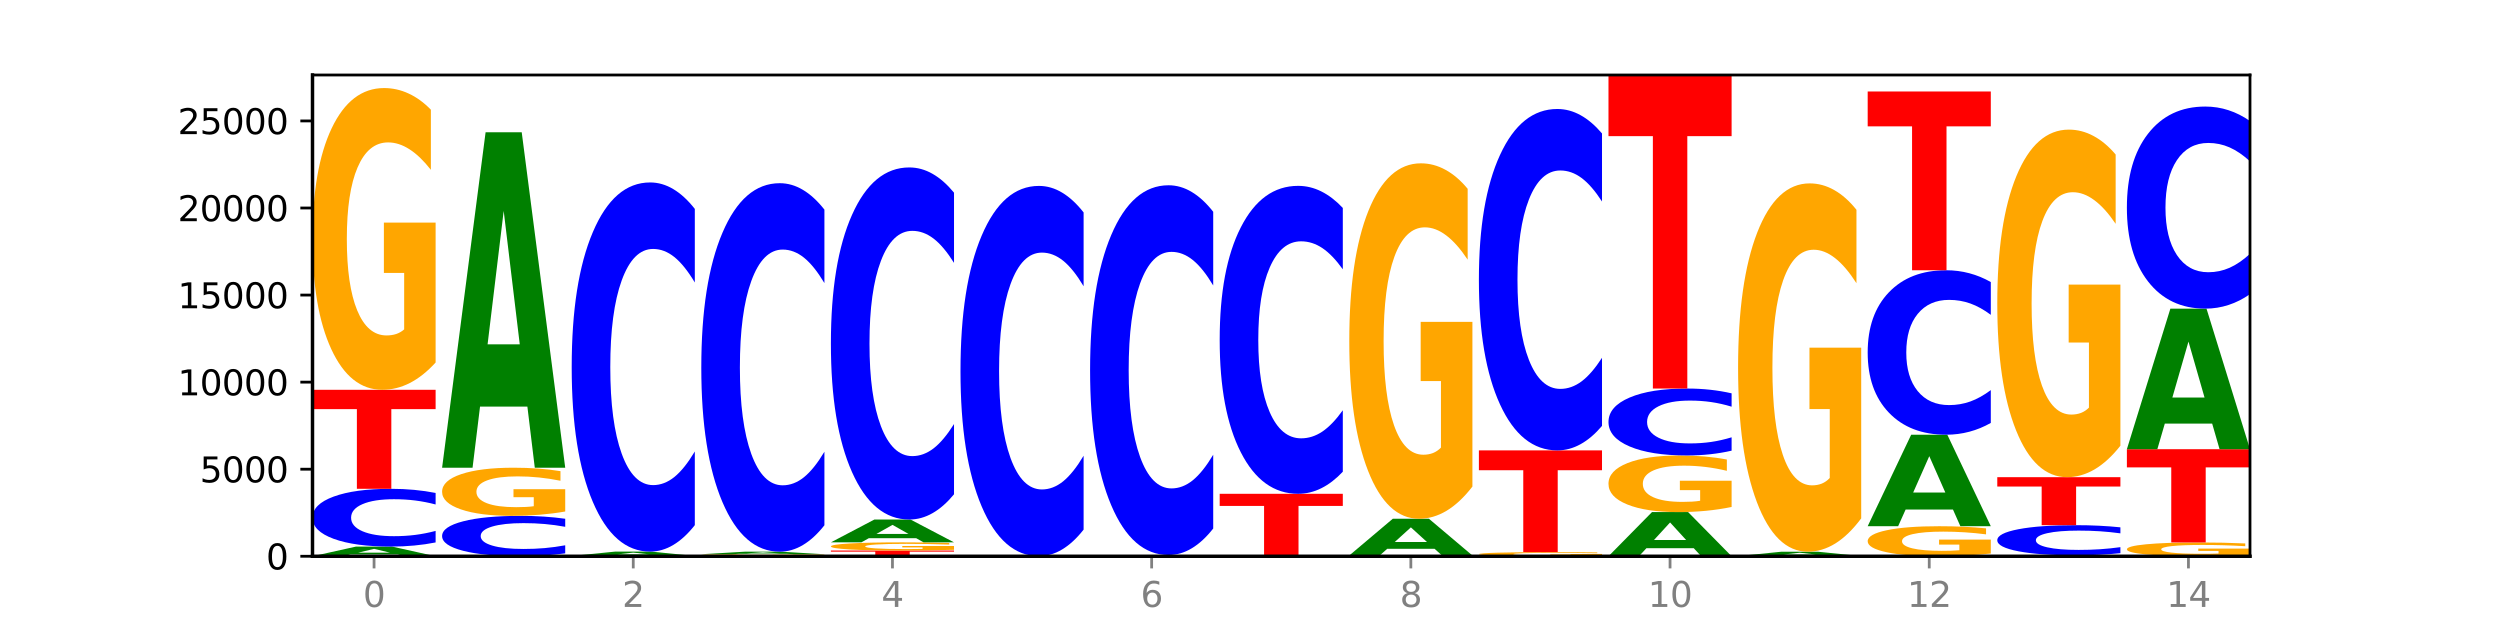 <?xml version="1.0" encoding="utf-8" standalone="no"?>
<!DOCTYPE svg PUBLIC "-//W3C//DTD SVG 1.1//EN"
  "http://www.w3.org/Graphics/SVG/1.1/DTD/svg11.dtd">
<svg xmlns:xlink="http://www.w3.org/1999/xlink" width="720pt" height="180pt" viewBox="0 0 720 180" xmlns="http://www.w3.org/2000/svg" version="1.1">
 <defs>
  <style type="text/css">*{stroke-linejoin: round; stroke-linecap: butt}</style>
 </defs>
 <g id="figure_1">
  <g id="patch_1">
   <path d="M 0 180 
L 720 180 
L 720 0 
L 0 0 
z
" style="fill: #ffffff"/>
  </g>
  <g id="axes_1">
   <g id="patch_2">
    <path d="M 90 160.2 
L 648 160.2 
L 648 21.6 
L 90 21.6 
z
" style="fill: #ffffff"/>
   </g>
   <g id="line2d_1">
    <path d="M 90 160.2 
L 648 160.2 
" clip-path="url(#p0aa02a330a)" style="fill: none; stroke: #000000; stroke-width: 0.5; stroke-linecap: square"/>
   </g>
   <g id="patch_3">
    <path d="M 114.562 159.693 
L 100.925 159.693 
L 98.772 160.2 
L 90 160.2 
L 102.527 157.417 
L 112.931 157.417 
L 125.458 160.2 
L 116.693 160.2 
L 114.562 159.693 
z
M 103.1 159.176 
L 112.365 159.176 
L 107.74 158.069 
L 103.1 159.176 
z
" clip-path="url(#p0aa02a330a)" style="fill: #008000"/>
   </g>
   <g id="patch_4">
    <path d="M 125.458 156.224 
Q 122.492 156.815 119.285 157.114 
Q 116.078 157.417 112.585 157.417 
Q 102.168 157.417 96.084 155.176 
Q 90 152.935 90 149.103 
Q 90 145.257 96.084 143.019 
Q 102.168 140.778 112.585 140.778 
Q 116.078 140.778 119.285 141.081 
Q 122.492 141.38 125.458 141.971 
L 125.458 145.288 
Q 122.465 144.504 119.562 144.14 
Q 116.658 143.775 113.451 143.775 
Q 107.698 143.775 104.401 145.195 
Q 101.114 146.611 101.114 149.103 
Q 101.114 151.584 104.401 153.004 
Q 107.698 154.42 113.451 154.42 
Q 116.658 154.42 119.562 154.055 
Q 122.465 153.688 125.458 152.904 
L 125.458 156.224 
z
" clip-path="url(#p0aa02a330a)" style="fill: #0000ff"/>
   </g>
   <g id="patch_5">
    <path d="M 90 112.26 
L 125.458 112.26 
L 125.458 117.822 
L 112.701 117.822 
L 112.701 140.778 
L 102.781 140.778 
L 102.781 117.822 
L 90 117.822 
L 90 112.26 
z
" clip-path="url(#p0aa02a330a)" style="fill: #ff0000"/>
   </g>
   <g id="patch_6">
    <path d="M 125.458 104.398 
Q 121.882 108.329 118.036 110.303 
Q 114.19 112.26 110.089 112.26 
Q 100.823 112.26 95.412 100.556 
Q 90 88.852 90 68.837 
Q 90 48.589 95.507 36.975 
Q 101.022 25.361 110.614 25.361 
Q 114.309 25.361 117.694 26.941 
Q 121.088 28.502 124.091 31.59 
L 124.091 48.912 
Q 120.992 44.945 117.925 42.988 
Q 114.857 41.014 111.774 41.014 
Q 106.068 41.014 102.977 48.23 
Q 99.886 55.428 99.886 68.837 
Q 99.886 82.121 102.866 89.373 
Q 105.846 96.607 111.329 96.607 
Q 112.823 96.607 114.102 96.194 
Q 115.382 95.763 116.399 94.866 
L 116.399 78.603 
L 110.558 78.603 
L 110.558 64.116 
L 125.458 64.116 
L 125.458 104.398 
z
" clip-path="url(#p0aa02a330a)" style="fill: #ffa600"/>
   </g>
   <g id="patch_7">
    <path d="M 162.783 159.366 
Q 159.817 159.779 156.609 159.989 
Q 153.402 160.2 149.909 160.2 
Q 139.492 160.2 133.408 158.633 
Q 127.324 157.066 127.324 154.387 
Q 127.324 151.697 133.408 150.133 
Q 139.492 148.566 149.909 148.566 
Q 153.402 148.566 156.609 148.777 
Q 159.817 148.987 162.783 149.4 
L 162.783 151.719 
Q 159.79 151.171 156.886 150.916 
Q 153.983 150.662 150.776 150.662 
Q 145.022 150.662 141.726 151.654 
Q 138.438 152.644 138.438 154.387 
Q 138.438 156.122 141.726 157.114 
Q 145.022 158.104 150.776 158.104 
Q 153.983 158.104 156.886 157.85 
Q 159.79 157.593 162.783 157.045 
L 162.783 159.366 
z
" clip-path="url(#p0aa02a330a)" style="fill: #0000ff"/>
   </g>
   <g id="patch_8">
    <path d="M 162.783 147.311 
Q 159.207 147.939 155.36 148.254 
Q 151.514 148.566 147.414 148.566 
Q 138.148 148.566 132.736 146.699 
Q 127.324 144.831 127.324 141.638 
Q 127.324 138.407 132.831 136.554 
Q 138.346 134.7 147.938 134.7 
Q 151.633 134.7 155.019 134.953 
Q 158.412 135.202 161.416 135.694 
L 161.416 138.458 
Q 158.317 137.825 155.249 137.513 
Q 152.182 137.198 149.098 137.198 
Q 143.393 137.198 140.301 138.349 
Q 137.21 139.498 137.21 141.638 
Q 137.21 143.757 140.19 144.914 
Q 143.17 146.068 148.653 146.068 
Q 150.147 146.068 151.427 146.003 
Q 152.706 145.934 153.723 145.791 
L 153.723 143.196 
L 147.883 143.196 
L 147.883 140.884 
L 162.783 140.884 
L 162.783 147.311 
z
" clip-path="url(#p0aa02a330a)" style="fill: #ffa600"/>
   </g>
   <g id="patch_9">
    <path d="M 151.886 117.101 
L 138.25 117.101 
L 136.097 134.7 
L 127.324 134.7 
L 139.852 38.088 
L 150.255 38.088 
L 162.783 134.7 
L 154.018 134.7 
L 151.886 117.101 
z
M 140.425 99.17 
L 149.69 99.17 
L 145.064 60.74 
L 140.425 99.17 
z
" clip-path="url(#p0aa02a330a)" style="fill: #008000"/>
   </g>
   <g id="patch_10">
    <path d="M 164.649 160.115 
L 200.107 160.115 
L 200.107 160.131 
L 187.35 160.131 
L 187.35 160.2 
L 177.43 160.2 
L 177.43 160.131 
L 164.649 160.131 
L 164.649 160.115 
z
" clip-path="url(#p0aa02a330a)" style="fill: #ff0000"/>
   </g>
   <g id="patch_11">
    <path d="M 189.211 159.886 
L 175.574 159.886 
L 173.421 160.115 
L 164.649 160.115 
L 177.176 158.861 
L 187.58 158.861 
L 200.107 160.115 
L 191.342 160.115 
L 189.211 159.886 
z
M 177.749 159.654 
L 187.014 159.654 
L 182.389 159.155 
L 177.749 159.654 
z
" clip-path="url(#p0aa02a330a)" style="fill: #008000"/>
   </g>
   <g id="patch_12">
    <path d="M 200.107 151.24 
Q 197.141 155.018 193.934 156.928 
Q 190.727 158.861 187.233 158.861 
Q 176.817 158.861 170.733 144.542 
Q 164.649 130.223 164.649 105.736 
Q 164.649 81.161 170.733 66.864 
Q 176.817 52.545 187.233 52.545 
Q 190.727 52.545 193.934 54.478 
Q 197.141 56.389 200.107 60.166 
L 200.107 81.359 
Q 197.114 76.352 194.211 74.024 
Q 191.307 71.696 188.1 71.696 
Q 182.347 71.696 179.05 80.766 
Q 175.762 89.814 175.762 105.736 
Q 175.762 121.592 179.05 130.663 
Q 182.347 139.711 188.1 139.711 
Q 191.307 139.711 194.211 137.383 
Q 197.114 135.033 200.107 130.026 
L 200.107 151.24 
z
" clip-path="url(#p0aa02a330a)" style="fill: #0000ff"/>
   </g>
   <g id="patch_13">
    <path d="M 201.973 159.914 
L 237.431 159.914 
L 237.431 159.97 
L 224.675 159.97 
L 224.675 160.2 
L 214.755 160.2 
L 214.755 159.97 
L 201.973 159.97 
L 201.973 159.914 
z
" clip-path="url(#p0aa02a330a)" style="fill: #ff0000"/>
   </g>
   <g id="patch_14">
    <path d="M 237.431 159.888 
Q 233.855 159.901 230.009 159.908 
Q 226.163 159.914 222.063 159.914 
Q 212.797 159.914 207.385 159.875 
Q 201.973 159.836 201.973 159.769 
Q 201.973 159.701 207.48 159.662 
Q 212.995 159.623 222.587 159.623 
Q 226.282 159.623 229.668 159.629 
Q 233.061 159.634 236.065 159.644 
L 236.065 159.702 
Q 232.965 159.689 229.898 159.682 
Q 226.831 159.676 223.747 159.676 
Q 218.041 159.676 214.95 159.7 
Q 211.859 159.724 211.859 159.769 
Q 211.859 159.813 214.839 159.838 
Q 217.819 159.862 223.302 159.862 
Q 224.796 159.862 226.076 159.86 
Q 227.355 159.859 228.372 159.856 
L 228.372 159.802 
L 222.531 159.802 
L 222.531 159.753 
L 237.431 159.753 
L 237.431 159.888 
z
" clip-path="url(#p0aa02a330a)" style="fill: #ffa600"/>
   </g>
   <g id="patch_15">
    <path d="M 226.535 159.489 
L 212.899 159.489 
L 210.745 159.623 
L 201.973 159.623 
L 214.501 158.886 
L 224.904 158.886 
L 237.431 159.623 
L 228.667 159.623 
L 226.535 159.489 
z
M 215.073 159.352 
L 224.339 159.352 
L 219.713 159.059 
L 215.073 159.352 
z
" clip-path="url(#p0aa02a330a)" style="fill: #008000"/>
   </g>
   <g id="patch_16">
    <path d="M 237.431 151.279 
Q 234.465 155.05 231.258 156.957 
Q 228.051 158.886 224.558 158.886 
Q 214.141 158.886 208.057 144.593 
Q 201.973 130.3 201.973 105.856 
Q 201.973 81.326 208.057 67.054 
Q 214.141 52.761 224.558 52.761 
Q 228.051 52.761 231.258 54.69 
Q 234.465 56.597 237.431 60.368 
L 237.431 81.523 
Q 234.439 76.525 231.535 74.201 
Q 228.632 71.877 225.424 71.877 
Q 219.671 71.877 216.375 80.931 
Q 213.087 89.963 213.087 105.856 
Q 213.087 121.684 216.375 130.738 
Q 219.671 139.77 225.424 139.77 
Q 228.632 139.77 231.535 137.446 
Q 234.439 135.101 237.431 130.102 
L 237.431 151.279 
z
" clip-path="url(#p0aa02a330a)" style="fill: #0000ff"/>
   </g>
   <g id="patch_17">
    <path d="M 239.298 158.555 
L 274.756 158.555 
L 274.756 158.876 
L 261.999 158.876 
L 261.999 160.2 
L 252.079 160.2 
L 252.079 158.876 
L 239.298 158.876 
L 239.298 158.555 
z
" clip-path="url(#p0aa02a330a)" style="fill: #ff0000"/>
   </g>
   <g id="patch_18">
    <path d="M 274.756 158.342 
Q 271.18 158.449 267.334 158.502 
Q 263.487 158.555 259.387 158.555 
Q 250.121 158.555 244.709 158.238 
Q 239.298 157.92 239.298 157.377 
Q 239.298 156.828 244.805 156.513 
Q 250.32 156.198 259.911 156.198 
Q 263.607 156.198 266.992 156.241 
Q 270.385 156.284 273.389 156.367 
L 273.389 156.837 
Q 270.29 156.729 267.222 156.676 
Q 264.155 156.623 261.072 156.623 
Q 255.366 156.623 252.275 156.819 
Q 249.183 157.014 249.183 157.377 
Q 249.183 157.738 252.163 157.934 
Q 255.143 158.131 260.627 158.131 
Q 262.121 158.131 263.4 158.119 
Q 264.679 158.108 265.697 158.083 
L 265.697 157.642 
L 259.856 157.642 
L 259.856 157.249 
L 274.756 157.249 
L 274.756 158.342 
z
" clip-path="url(#p0aa02a330a)" style="fill: #ffa600"/>
   </g>
   <g id="patch_19">
    <path d="M 263.86 155.001 
L 250.223 155.001 
L 248.07 156.198 
L 239.298 156.198 
L 251.825 149.624 
L 262.228 149.624 
L 274.756 156.198 
L 265.991 156.198 
L 263.86 155.001 
z
M 252.398 153.781 
L 261.663 153.781 
L 257.038 151.165 
L 252.398 153.781 
z
" clip-path="url(#p0aa02a330a)" style="fill: #008000"/>
   </g>
   <g id="patch_20">
    <path d="M 274.756 142.356 
Q 271.79 145.958 268.583 147.781 
Q 265.375 149.624 261.882 149.624 
Q 251.465 149.624 245.382 135.967 
Q 239.298 122.31 239.298 98.955 
Q 239.298 75.516 245.382 61.88 
Q 251.465 48.223 261.882 48.223 
Q 265.375 48.223 268.583 50.066 
Q 271.79 51.888 274.756 55.491 
L 274.756 75.704 
Q 271.763 70.929 268.86 68.708 
Q 265.956 66.488 262.749 66.488 
Q 256.995 66.488 253.699 75.139 
Q 250.411 83.769 250.411 98.955 
Q 250.411 114.078 253.699 122.729 
Q 256.995 131.359 262.749 131.359 
Q 265.956 131.359 268.86 129.139 
Q 271.763 126.897 274.756 122.122 
L 274.756 142.356 
z
" clip-path="url(#p0aa02a330a)" style="fill: #0000ff"/>
   </g>
   <g id="patch_21">
    <path d="M 276.622 160.195 
L 312.08 160.195 
L 312.08 160.196 
L 299.324 160.196 
L 299.324 160.2 
L 289.404 160.2 
L 289.404 160.196 
L 276.622 160.196 
L 276.622 160.195 
z
" clip-path="url(#p0aa02a330a)" style="fill: #ff0000"/>
   </g>
   <g id="patch_22">
    <path d="M 301.184 160.19 
L 287.547 160.19 
L 285.394 160.195 
L 276.622 160.195 
L 289.15 160.17 
L 299.553 160.17 
L 312.08 160.195 
L 303.315 160.195 
L 301.184 160.19 
z
M 289.722 160.186 
L 298.987 160.186 
L 294.362 160.176 
L 289.722 160.186 
z
" clip-path="url(#p0aa02a330a)" style="fill: #008000"/>
   </g>
   <g id="patch_23">
    <path d="M 312.08 152.527 
Q 309.114 156.315 305.907 158.232 
Q 302.7 160.17 299.207 160.17 
Q 288.79 160.17 282.706 145.809 
Q 276.622 131.448 276.622 106.89 
Q 276.622 82.243 282.706 67.904 
Q 288.79 53.543 299.207 53.543 
Q 302.7 53.543 305.907 55.482 
Q 309.114 57.398 312.08 61.186 
L 312.08 82.441 
Q 309.087 77.419 306.184 75.085 
Q 303.28 72.75 300.073 72.75 
Q 294.32 72.75 291.023 81.846 
Q 287.736 90.921 287.736 106.89 
Q 287.736 122.792 291.023 131.889 
Q 294.32 140.963 300.073 140.963 
Q 303.28 140.963 306.184 138.629 
Q 309.087 136.272 312.08 131.25 
L 312.08 152.527 
z
" clip-path="url(#p0aa02a330a)" style="fill: #0000ff"/>
   </g>
   <g id="patch_24">
    <path d="M 349.405 160.199 
Q 345.829 160.2 341.982 160.2 
Q 338.136 160.2 334.036 160.2 
Q 324.77 160.2 319.358 160.199 
Q 313.946 160.197 313.946 160.195 
Q 313.946 160.193 319.454 160.191 
Q 324.969 160.19 334.56 160.19 
Q 338.255 160.19 341.641 160.19 
Q 345.034 160.19 348.038 160.191 
L 348.038 160.193 
Q 344.939 160.192 341.871 160.192 
Q 338.804 160.192 335.72 160.192 
Q 330.015 160.192 326.923 160.193 
Q 323.832 160.193 323.832 160.195 
Q 323.832 160.197 326.812 160.197 
Q 329.792 160.198 335.275 160.198 
Q 336.769 160.198 338.049 160.198 
Q 339.328 160.198 340.345 160.198 
L 340.345 160.196 
L 334.505 160.196 
L 334.505 160.194 
L 349.405 160.194 
L 349.405 160.199 
z
" clip-path="url(#p0aa02a330a)" style="fill: #ffa600"/>
   </g>
   <g id="patch_25">
    <path d="M 313.946 160.18 
L 349.405 160.18 
L 349.405 160.182 
L 336.648 160.182 
L 336.648 160.19 
L 326.728 160.19 
L 326.728 160.182 
L 313.946 160.182 
L 313.946 160.18 
z
" clip-path="url(#p0aa02a330a)" style="fill: #ff0000"/>
   </g>
   <g id="patch_26">
    <path d="M 338.508 160.119 
L 324.872 160.119 
L 322.719 160.18 
L 313.946 160.18 
L 326.474 159.844 
L 336.877 159.844 
L 349.405 160.18 
L 340.64 160.18 
L 338.508 160.119 
z
M 327.047 160.056 
L 336.312 160.056 
L 331.686 159.923 
L 327.047 160.056 
z
" clip-path="url(#p0aa02a330a)" style="fill: #008000"/>
   </g>
   <g id="patch_27">
    <path d="M 349.405 152.211 
Q 346.439 155.995 343.231 157.908 
Q 340.024 159.844 336.531 159.844 
Q 326.114 159.844 320.03 145.502 
Q 313.946 131.16 313.946 106.634 
Q 313.946 82.02 320.03 67.7 
Q 326.114 53.358 336.531 53.358 
Q 340.024 53.358 343.231 55.294 
Q 346.439 57.207 349.405 60.991 
L 349.405 82.218 
Q 346.412 77.202 343.508 74.871 
Q 340.605 72.539 337.398 72.539 
Q 331.644 72.539 328.348 81.624 
Q 325.06 90.686 325.06 106.634 
Q 325.06 122.516 328.348 131.6 
Q 331.644 140.663 337.398 140.663 
Q 340.605 140.663 343.508 138.331 
Q 346.412 135.978 349.405 130.962 
L 349.405 152.211 
z
" clip-path="url(#p0aa02a330a)" style="fill: #0000ff"/>
   </g>
   <g id="patch_28">
    <path d="M 375.833 160.191 
L 362.196 160.191 
L 360.043 160.2 
L 351.271 160.2 
L 363.798 160.15 
L 374.202 160.15 
L 386.729 160.2 
L 377.964 160.2 
L 375.833 160.191 
z
M 364.371 160.182 
L 373.636 160.182 
L 369.011 160.162 
L 364.371 160.182 
z
" clip-path="url(#p0aa02a330a)" style="fill: #008000"/>
   </g>
   <g id="patch_29">
    <path d="M 351.271 142.212 
L 386.729 142.212 
L 386.729 145.711 
L 373.972 145.711 
L 373.972 160.15 
L 364.052 160.15 
L 364.052 145.711 
L 351.271 145.711 
L 351.271 142.212 
z
" clip-path="url(#p0aa02a330a)" style="fill: #ff0000"/>
   </g>
   <g id="patch_30">
    <path d="M 386.729 135.856 
Q 383.763 139.007 380.556 140.6 
Q 377.349 142.212 373.856 142.212 
Q 363.439 142.212 357.355 130.268 
Q 351.271 118.324 351.271 97.898 
Q 351.271 77.398 357.355 65.473 
Q 363.439 53.528 373.856 53.528 
Q 377.349 53.528 380.556 55.14 
Q 383.763 56.734 386.729 59.885 
L 386.729 77.563 
Q 383.736 73.387 380.833 71.445 
Q 377.929 69.503 374.722 69.503 
Q 368.969 69.503 365.672 77.069 
Q 362.385 84.616 362.385 97.898 
Q 362.385 111.124 365.672 118.69 
Q 368.969 126.238 374.722 126.238 
Q 377.929 126.238 380.833 124.296 
Q 383.736 122.336 386.729 118.159 
L 386.729 135.856 
z
" clip-path="url(#p0aa02a330a)" style="fill: #0000ff"/>
   </g>
   <g id="patch_31">
    <path d="M 424.054 160.192 
Q 421.087 160.196 417.88 160.198 
Q 414.673 160.2 411.18 160.2 
Q 400.763 160.2 394.679 160.186 
Q 388.595 160.172 388.595 160.147 
Q 388.595 160.123 394.679 160.109 
Q 400.763 160.095 411.18 160.095 
Q 414.673 160.095 417.88 160.097 
Q 421.087 160.098 424.054 160.102 
L 424.054 160.123 
Q 421.061 160.118 418.157 160.116 
Q 415.254 160.114 412.047 160.114 
Q 406.293 160.114 402.997 160.123 
Q 399.709 160.132 399.709 160.147 
Q 399.709 160.163 402.997 160.172 
Q 406.293 160.181 412.047 160.181 
Q 415.254 160.181 418.157 160.179 
Q 421.061 160.176 424.054 160.171 
L 424.054 160.192 
z
" clip-path="url(#p0aa02a330a)" style="fill: #0000ff"/>
   </g>
   <g id="patch_32">
    <path d="M 388.595 159.979 
L 424.054 159.979 
L 424.054 160.002 
L 411.297 160.002 
L 411.297 160.095 
L 401.377 160.095 
L 401.377 160.002 
L 388.595 160.002 
L 388.595 159.979 
z
" clip-path="url(#p0aa02a330a)" style="fill: #ff0000"/>
   </g>
   <g id="patch_33">
    <path d="M 413.157 158.052 
L 399.521 158.052 
L 397.367 159.979 
L 388.595 159.979 
L 401.123 149.398 
L 411.526 149.398 
L 424.054 159.979 
L 415.289 159.979 
L 413.157 158.052 
z
M 401.695 156.088 
L 410.961 156.088 
L 406.335 151.879 
L 401.695 156.088 
z
" clip-path="url(#p0aa02a330a)" style="fill: #008000"/>
   </g>
   <g id="patch_34">
    <path d="M 424.054 140.137 
Q 420.477 144.768 416.631 147.094 
Q 412.785 149.398 408.685 149.398 
Q 399.419 149.398 394.007 135.612 
Q 388.595 121.826 388.595 98.251 
Q 388.595 74.4 394.102 60.72 
Q 399.617 47.039 409.209 47.039 
Q 412.904 47.039 416.29 48.9 
Q 419.683 50.74 422.687 54.376 
L 422.687 74.781 
Q 419.587 70.108 416.52 67.803 
Q 413.453 65.477 410.369 65.477 
Q 404.664 65.477 401.572 73.977 
Q 398.481 82.456 398.481 98.251 
Q 398.481 113.897 401.461 122.44 
Q 404.441 130.961 409.924 130.961 
Q 411.418 130.961 412.698 130.474 
Q 413.977 129.967 414.994 128.91 
L 414.994 109.753 
L 409.153 109.753 
L 409.153 92.69 
L 424.054 92.69 
L 424.054 140.137 
z
" clip-path="url(#p0aa02a330a)" style="fill: #ffa600"/>
   </g>
   <g id="patch_35">
    <path d="M 450.482 160.198 
L 436.845 160.198 
L 434.692 160.2 
L 425.92 160.2 
L 438.447 160.19 
L 448.85 160.19 
L 461.378 160.2 
L 452.613 160.2 
L 450.482 160.198 
z
M 439.02 160.196 
L 448.285 160.196 
L 443.66 160.192 
L 439.02 160.196 
z
" clip-path="url(#p0aa02a330a)" style="fill: #008000"/>
   </g>
   <g id="patch_36">
    <path d="M 461.378 160.083 
Q 457.802 160.137 453.956 160.163 
Q 450.11 160.19 446.009 160.19 
Q 436.743 160.19 431.331 160.031 
Q 425.92 159.873 425.92 159.601 
Q 425.92 159.327 431.427 159.169 
Q 436.942 159.012 446.533 159.012 
Q 450.229 159.012 453.614 159.033 
Q 457.007 159.054 460.011 159.096 
L 460.011 159.331 
Q 456.912 159.277 453.844 159.251 
Q 450.777 159.224 447.694 159.224 
Q 441.988 159.224 438.897 159.322 
Q 435.805 159.419 435.805 159.601 
Q 435.805 159.781 438.785 159.88 
Q 441.765 159.978 447.249 159.978 
Q 448.743 159.978 450.022 159.972 
Q 451.302 159.966 452.319 159.954 
L 452.319 159.734 
L 446.478 159.734 
L 446.478 159.537 
L 461.378 159.537 
L 461.378 160.083 
z
" clip-path="url(#p0aa02a330a)" style="fill: #ffa600"/>
   </g>
   <g id="patch_37">
    <path d="M 425.92 129.711 
L 461.378 129.711 
L 461.378 135.425 
L 448.621 135.425 
L 448.621 159.012 
L 438.701 159.012 
L 438.701 135.425 
L 425.92 135.425 
L 425.92 129.711 
z
" clip-path="url(#p0aa02a330a)" style="fill: #ff0000"/>
   </g>
   <g id="patch_38">
    <path d="M 461.378 122.663 
Q 458.412 126.157 455.205 127.924 
Q 451.997 129.711 448.504 129.711 
Q 438.088 129.711 432.004 116.469 
Q 425.92 103.226 425.92 80.58 
Q 425.92 57.853 432.004 44.631 
Q 438.088 31.389 448.504 31.389 
Q 451.997 31.389 455.205 33.176 
Q 458.412 34.943 461.378 38.436 
L 461.378 58.036 
Q 458.385 53.405 455.482 51.252 
Q 452.578 49.099 449.371 49.099 
Q 443.618 49.099 440.321 57.487 
Q 437.033 65.855 437.033 80.58 
Q 437.033 95.244 440.321 103.632 
Q 443.618 112 449.371 112 
Q 452.578 112 455.482 109.847 
Q 458.385 107.674 461.378 103.043 
L 461.378 122.663 
z
" clip-path="url(#p0aa02a330a)" style="fill: #0000ff"/>
   </g>
   <g id="patch_39">
    <path d="M 487.806 157.883 
L 474.169 157.883 
L 472.016 160.2 
L 463.244 160.2 
L 475.772 147.483 
L 486.175 147.483 
L 498.702 160.2 
L 489.937 160.2 
L 487.806 157.883 
z
M 476.344 155.523 
L 485.609 155.523 
L 480.984 150.465 
L 476.344 155.523 
z
" clip-path="url(#p0aa02a330a)" style="fill: #008000"/>
   </g>
   <g id="patch_40">
    <path d="M 498.702 146.007 
Q 495.126 146.745 491.28 147.116 
Q 487.434 147.483 483.333 147.483 
Q 474.068 147.483 468.656 145.286 
Q 463.244 143.09 463.244 139.334 
Q 463.244 135.534 468.751 133.355 
Q 474.266 131.175 483.858 131.175 
Q 487.553 131.175 490.938 131.472 
Q 494.332 131.765 497.336 132.344 
L 497.336 135.595 
Q 494.236 134.85 491.169 134.483 
Q 488.101 134.113 485.018 134.113 
Q 479.312 134.113 476.221 135.467 
Q 473.13 136.818 473.13 139.334 
Q 473.13 141.827 476.11 143.188 
Q 479.09 144.545 484.573 144.545 
Q 486.067 144.545 487.347 144.468 
Q 488.626 144.387 489.643 144.219 
L 489.643 141.167 
L 483.802 141.167 
L 483.802 138.448 
L 498.702 138.448 
L 498.702 146.007 
z
" clip-path="url(#p0aa02a330a)" style="fill: #ffa600"/>
   </g>
   <g id="patch_41">
    <path d="M 498.702 129.793 
Q 495.736 130.478 492.529 130.825 
Q 489.322 131.175 485.829 131.175 
Q 475.412 131.175 469.328 128.579 
Q 463.244 125.983 463.244 121.543 
Q 463.244 117.087 469.328 114.495 
Q 475.412 111.899 485.829 111.899 
Q 489.322 111.899 492.529 112.249 
Q 495.736 112.596 498.702 113.281 
L 498.702 117.123 
Q 495.71 116.215 492.806 115.793 
Q 489.903 115.371 486.695 115.371 
Q 480.942 115.371 477.645 117.016 
Q 474.358 118.656 474.358 121.543 
Q 474.358 124.418 477.645 126.062 
Q 480.942 127.703 486.695 127.703 
Q 489.903 127.703 492.806 127.281 
Q 495.71 126.855 498.702 125.947 
L 498.702 129.793 
z
" clip-path="url(#p0aa02a330a)" style="fill: #0000ff"/>
   </g>
   <g id="patch_42">
    <path d="M 463.244 21.6 
L 498.702 21.6 
L 498.702 39.211 
L 485.946 39.211 
L 485.946 111.899 
L 476.026 111.899 
L 476.026 39.211 
L 463.244 39.211 
L 463.244 21.6 
z
" clip-path="url(#p0aa02a330a)" style="fill: #ff0000"/>
   </g>
   <g id="patch_43">
    <path d="M 500.569 160.19 
L 536.027 160.19 
L 536.027 160.192 
L 523.27 160.192 
L 523.27 160.2 
L 513.35 160.2 
L 513.35 160.192 
L 500.569 160.192 
L 500.569 160.19 
z
" clip-path="url(#p0aa02a330a)" style="fill: #ff0000"/>
   </g>
   <g id="patch_44">
    <path d="M 536.027 160.187 
Q 533.061 160.189 529.854 160.189 
Q 526.646 160.19 523.153 160.19 
Q 512.736 160.19 506.652 160.185 
Q 500.569 160.179 500.569 160.17 
Q 500.569 160.161 506.652 160.155 
Q 512.736 160.15 523.153 160.15 
Q 526.646 160.15 529.854 160.151 
Q 533.061 160.151 536.027 160.153 
L 536.027 160.161 
Q 533.034 160.159 530.13 160.158 
Q 527.227 160.157 524.02 160.157 
Q 518.266 160.157 514.97 160.161 
Q 511.682 160.164 511.682 160.17 
Q 511.682 160.176 514.97 160.179 
Q 518.266 160.183 524.02 160.183 
Q 527.227 160.183 530.13 160.182 
Q 533.034 160.181 536.027 160.179 
L 536.027 160.187 
z
" clip-path="url(#p0aa02a330a)" style="fill: #0000ff"/>
   </g>
   <g id="patch_45">
    <path d="M 525.13 159.921 
L 511.494 159.921 
L 509.341 160.15 
L 500.569 160.15 
L 513.096 158.891 
L 523.499 158.891 
L 536.027 160.15 
L 527.262 160.15 
L 525.13 159.921 
z
M 513.669 159.687 
L 522.934 159.687 
L 518.309 159.186 
L 513.669 159.687 
z
" clip-path="url(#p0aa02a330a)" style="fill: #008000"/>
   </g>
   <g id="patch_46">
    <path d="M 536.027 149.294 
Q 532.451 154.092 528.605 156.503 
Q 524.758 158.891 520.658 158.891 
Q 511.392 158.891 505.98 144.605 
Q 500.569 130.318 500.569 105.887 
Q 500.569 81.17 506.076 66.993 
Q 511.591 52.816 521.182 52.816 
Q 524.878 52.816 528.263 54.744 
Q 531.656 56.651 534.66 60.42 
L 534.66 81.564 
Q 531.561 76.722 528.493 74.334 
Q 525.426 71.923 522.343 71.923 
Q 516.637 71.923 513.546 80.732 
Q 510.454 89.518 510.454 105.887 
Q 510.454 122.101 513.434 130.954 
Q 516.414 139.784 521.898 139.784 
Q 523.391 139.784 524.671 139.28 
Q 525.95 138.754 526.968 137.659 
L 526.968 117.807 
L 521.127 117.807 
L 521.127 100.124 
L 536.027 100.124 
L 536.027 149.294 
z
" clip-path="url(#p0aa02a330a)" style="fill: #ffa600"/>
   </g>
   <g id="patch_47">
    <path d="M 573.351 159.417 
Q 569.775 159.809 565.929 160.005 
Q 562.083 160.2 557.982 160.2 
Q 548.716 160.2 543.305 159.035 
Q 537.893 157.87 537.893 155.878 
Q 537.893 153.862 543.4 152.706 
Q 548.915 151.55 558.507 151.55 
Q 562.202 151.55 565.587 151.707 
Q 568.98 151.862 571.984 152.17 
L 571.984 153.894 
Q 568.885 153.499 565.818 153.304 
Q 562.75 153.108 559.667 153.108 
Q 553.961 153.108 550.87 153.826 
Q 547.779 154.543 547.779 155.878 
Q 547.779 157.2 550.759 157.922 
Q 553.739 158.642 559.222 158.642 
Q 560.716 158.642 561.995 158.601 
Q 563.275 158.558 564.292 158.469 
L 564.292 156.85 
L 558.451 156.85 
L 558.451 155.408 
L 573.351 155.408 
L 573.351 159.417 
z
" clip-path="url(#p0aa02a330a)" style="fill: #ffa600"/>
   </g>
   <g id="patch_48">
    <path d="M 562.455 146.749 
L 548.818 146.749 
L 546.665 151.55 
L 537.893 151.55 
L 550.42 125.198 
L 560.824 125.198 
L 573.351 151.55 
L 564.586 151.55 
L 562.455 146.749 
z
M 550.993 141.858 
L 560.258 141.858 
L 555.633 131.376 
L 550.993 141.858 
z
" clip-path="url(#p0aa02a330a)" style="fill: #008000"/>
   </g>
   <g id="patch_49">
    <path d="M 573.351 121.803 
Q 570.385 123.486 567.178 124.337 
Q 563.971 125.198 560.478 125.198 
Q 550.061 125.198 543.977 118.819 
Q 537.893 112.44 537.893 101.531 
Q 537.893 90.583 543.977 84.213 
Q 550.061 77.834 560.478 77.834 
Q 563.971 77.834 567.178 78.695 
Q 570.385 79.546 573.351 81.229 
L 573.351 90.671 
Q 570.358 88.44 567.455 87.403 
Q 564.551 86.366 561.344 86.366 
Q 555.591 86.366 552.294 90.407 
Q 549.007 94.437 549.007 101.531 
Q 549.007 108.595 552.294 112.635 
Q 555.591 116.666 561.344 116.666 
Q 564.551 116.666 567.455 115.629 
Q 570.358 114.582 573.351 112.352 
L 573.351 121.803 
z
" clip-path="url(#p0aa02a330a)" style="fill: #0000ff"/>
   </g>
   <g id="patch_50">
    <path d="M 537.893 26.349 
L 573.351 26.349 
L 573.351 36.39 
L 560.594 36.39 
L 560.594 77.834 
L 550.674 77.834 
L 550.674 36.39 
L 537.893 36.39 
L 537.893 26.349 
z
" clip-path="url(#p0aa02a330a)" style="fill: #ff0000"/>
   </g>
   <g id="patch_51">
    <path d="M 599.779 160.152 
L 586.143 160.152 
L 583.99 160.2 
L 575.217 160.2 
L 587.745 159.939 
L 598.148 159.939 
L 610.676 160.2 
L 601.911 160.2 
L 599.779 160.152 
z
M 588.318 160.104 
L 597.583 160.104 
L 592.957 160 
L 588.318 160.104 
z
" clip-path="url(#p0aa02a330a)" style="fill: #008000"/>
   </g>
   <g id="patch_52">
    <path d="M 610.676 159.316 
Q 607.71 159.625 604.502 159.781 
Q 601.295 159.939 597.802 159.939 
Q 587.385 159.939 581.301 158.769 
Q 575.217 157.598 575.217 155.597 
Q 575.217 153.588 581.301 152.419 
Q 587.385 151.249 597.802 151.249 
Q 601.295 151.249 604.502 151.407 
Q 607.71 151.563 610.676 151.872 
L 610.676 153.604 
Q 607.683 153.195 604.779 153.005 
Q 601.876 152.814 598.669 152.814 
Q 592.915 152.814 589.619 153.556 
Q 586.331 154.295 586.331 155.597 
Q 586.331 156.893 589.619 157.634 
Q 592.915 158.374 598.669 158.374 
Q 601.876 158.374 604.779 158.184 
Q 607.683 157.991 610.676 157.582 
L 610.676 159.316 
z
" clip-path="url(#p0aa02a330a)" style="fill: #0000ff"/>
   </g>
   <g id="patch_53">
    <path d="M 575.217 137.428 
L 610.676 137.428 
L 610.676 140.124 
L 597.919 140.124 
L 597.919 151.249 
L 587.999 151.249 
L 587.999 140.124 
L 575.217 140.124 
L 575.217 137.428 
z
" clip-path="url(#p0aa02a330a)" style="fill: #ff0000"/>
   </g>
   <g id="patch_54">
    <path d="M 610.676 128.372 
Q 607.1 132.9 603.253 135.175 
Q 599.407 137.428 595.307 137.428 
Q 586.041 137.428 580.629 123.947 
Q 575.217 110.466 575.217 87.411 
Q 575.217 64.087 580.724 50.709 
Q 586.239 37.331 595.831 37.331 
Q 599.526 37.331 602.912 39.151 
Q 606.305 40.949 609.309 44.506 
L 609.309 64.459 
Q 606.21 59.89 603.142 57.636 
Q 600.075 55.361 596.991 55.361 
Q 591.286 55.361 588.194 63.674 
Q 585.103 71.965 585.103 87.411 
Q 585.103 102.712 588.083 111.065 
Q 591.063 119.398 596.546 119.398 
Q 598.04 119.398 599.32 118.923 
Q 600.599 118.426 601.616 117.392 
L 601.616 98.659 
L 595.776 98.659 
L 595.776 81.973 
L 610.676 81.973 
L 610.676 128.372 
z
" clip-path="url(#p0aa02a330a)" style="fill: #ffa600"/>
   </g>
   <g id="patch_55">
    <path d="M 648 159.841 
Q 644.424 160.02 640.578 160.111 
Q 636.732 160.2 632.631 160.2 
Q 623.365 160.2 617.954 159.665 
Q 612.542 159.13 612.542 158.215 
Q 612.542 157.29 618.049 156.759 
Q 623.564 156.228 633.156 156.228 
Q 636.851 156.228 640.236 156.301 
Q 643.629 156.372 646.633 156.513 
L 646.633 157.305 
Q 643.534 157.123 640.467 157.034 
Q 637.399 156.944 634.316 156.944 
Q 628.61 156.944 625.519 157.274 
Q 622.428 157.603 622.428 158.215 
Q 622.428 158.823 625.408 159.154 
Q 628.388 159.485 633.871 159.485 
Q 635.365 159.485 636.644 159.466 
Q 637.924 159.446 638.941 159.405 
L 638.941 158.662 
L 633.1 158.662 
L 633.1 158 
L 648 158 
L 648 159.841 
z
" clip-path="url(#p0aa02a330a)" style="fill: #ffa600"/>
   </g>
   <g id="patch_56">
    <path d="M 612.542 129.37 
L 648 129.37 
L 648 134.608 
L 635.243 134.608 
L 635.243 156.228 
L 625.323 156.228 
L 625.323 134.608 
L 612.542 134.608 
L 612.542 129.37 
z
" clip-path="url(#p0aa02a330a)" style="fill: #ff0000"/>
   </g>
   <g id="patch_57">
    <path d="M 637.104 121.995 
L 623.467 121.995 
L 621.314 129.37 
L 612.542 129.37 
L 625.069 88.887 
L 635.473 88.887 
L 648 129.37 
L 639.235 129.37 
L 637.104 121.995 
z
M 625.642 114.481 
L 634.907 114.481 
L 630.282 98.378 
L 625.642 114.481 
z
" clip-path="url(#p0aa02a330a)" style="fill: #008000"/>
   </g>
   <g id="patch_58">
    <path d="M 648 84.715 
Q 645.034 86.783 641.827 87.829 
Q 638.62 88.887 635.126 88.887 
Q 624.71 88.887 618.626 81.048 
Q 612.542 73.21 612.542 59.805 
Q 612.542 46.352 618.626 38.525 
Q 624.71 30.687 635.126 30.687 
Q 638.62 30.687 641.827 31.745 
Q 645.034 32.79 648 34.858 
L 648 46.46 
Q 645.007 43.719 642.104 42.444 
Q 639.2 41.17 635.993 41.17 
Q 630.24 41.17 626.943 46.135 
Q 623.655 51.088 623.655 59.805 
Q 623.655 68.485 626.943 73.45 
Q 630.24 78.403 635.993 78.403 
Q 639.2 78.403 642.104 77.129 
Q 645.007 75.842 648 73.101 
L 648 84.715 
z
" clip-path="url(#p0aa02a330a)" style="fill: #0000ff"/>
   </g>
   <g id="matplotlib.axis_1">
    <g id="xtick_1">
     <g id="line2d_2">
      <defs>
       <path id="mf43de07067" d="M 0 0 
L 0 3.5 
" style="stroke: #808080; stroke-width: 0.8"/>
      </defs>
      <g>
       <use xlink:href="#mf43de07067" x="107.729" y="160.2" style="fill: #808080; stroke: #808080; stroke-width: 0.8"/>
      </g>
     </g>
     <g id="text_1">
      <!-- 0 -->
      <g style="fill: #808080" transform="translate(104.548 174.798) scale(0.1 -0.1)">
       <defs>
        <path id="DejaVuSans-30" d="M 2034 4250 
Q 1547 4250 1301 3770 
Q 1056 3291 1056 2328 
Q 1056 1369 1301 889 
Q 1547 409 2034 409 
Q 2525 409 2770 889 
Q 3016 1369 3016 2328 
Q 3016 3291 2770 3770 
Q 2525 4250 2034 4250 
z
M 2034 4750 
Q 2819 4750 3233 4129 
Q 3647 3509 3647 2328 
Q 3647 1150 3233 529 
Q 2819 -91 2034 -91 
Q 1250 -91 836 529 
Q 422 1150 422 2328 
Q 422 3509 836 4129 
Q 1250 4750 2034 4750 
z
" transform="scale(0.016)"/>
       </defs>
       <use xlink:href="#DejaVuSans-30"/>
      </g>
     </g>
    </g>
    <g id="xtick_2">
     <g id="line2d_3">
      <g>
       <use xlink:href="#mf43de07067" x="182.378" y="160.2" style="fill: #808080; stroke: #808080; stroke-width: 0.8"/>
      </g>
     </g>
     <g id="text_2">
      <!-- 2 -->
      <g style="fill: #808080" transform="translate(179.197 174.798) scale(0.1 -0.1)">
       <defs>
        <path id="DejaVuSans-32" d="M 1228 531 
L 3431 531 
L 3431 0 
L 469 0 
L 469 531 
Q 828 903 1448 1529 
Q 2069 2156 2228 2338 
Q 2531 2678 2651 2914 
Q 2772 3150 2772 3378 
Q 2772 3750 2511 3984 
Q 2250 4219 1831 4219 
Q 1534 4219 1204 4116 
Q 875 4013 500 3803 
L 500 4441 
Q 881 4594 1212 4672 
Q 1544 4750 1819 4750 
Q 2544 4750 2975 4387 
Q 3406 4025 3406 3419 
Q 3406 3131 3298 2873 
Q 3191 2616 2906 2266 
Q 2828 2175 2409 1742 
Q 1991 1309 1228 531 
z
" transform="scale(0.016)"/>
       </defs>
       <use xlink:href="#DejaVuSans-32"/>
      </g>
     </g>
    </g>
    <g id="xtick_3">
     <g id="line2d_4">
      <g>
       <use xlink:href="#mf43de07067" x="257.027" y="160.2" style="fill: #808080; stroke: #808080; stroke-width: 0.8"/>
      </g>
     </g>
     <g id="text_3">
      <!-- 4 -->
      <g style="fill: #808080" transform="translate(253.846 174.798) scale(0.1 -0.1)">
       <defs>
        <path id="DejaVuSans-34" d="M 2419 4116 
L 825 1625 
L 2419 1625 
L 2419 4116 
z
M 2253 4666 
L 3047 4666 
L 3047 1625 
L 3713 1625 
L 3713 1100 
L 3047 1100 
L 3047 0 
L 2419 0 
L 2419 1100 
L 313 1100 
L 313 1709 
L 2253 4666 
z
" transform="scale(0.016)"/>
       </defs>
       <use xlink:href="#DejaVuSans-34"/>
      </g>
     </g>
    </g>
    <g id="xtick_4">
     <g id="line2d_5">
      <g>
       <use xlink:href="#mf43de07067" x="331.676" y="160.2" style="fill: #808080; stroke: #808080; stroke-width: 0.8"/>
      </g>
     </g>
     <g id="text_4">
      <!-- 6 -->
      <g style="fill: #808080" transform="translate(328.494 174.798) scale(0.1 -0.1)">
       <defs>
        <path id="DejaVuSans-36" d="M 2113 2584 
Q 1688 2584 1439 2293 
Q 1191 2003 1191 1497 
Q 1191 994 1439 701 
Q 1688 409 2113 409 
Q 2538 409 2786 701 
Q 3034 994 3034 1497 
Q 3034 2003 2786 2293 
Q 2538 2584 2113 2584 
z
M 3366 4563 
L 3366 3988 
Q 3128 4100 2886 4159 
Q 2644 4219 2406 4219 
Q 1781 4219 1451 3797 
Q 1122 3375 1075 2522 
Q 1259 2794 1537 2939 
Q 1816 3084 2150 3084 
Q 2853 3084 3261 2657 
Q 3669 2231 3669 1497 
Q 3669 778 3244 343 
Q 2819 -91 2113 -91 
Q 1303 -91 875 529 
Q 447 1150 447 2328 
Q 447 3434 972 4092 
Q 1497 4750 2381 4750 
Q 2619 4750 2861 4703 
Q 3103 4656 3366 4563 
z
" transform="scale(0.016)"/>
       </defs>
       <use xlink:href="#DejaVuSans-36"/>
      </g>
     </g>
    </g>
    <g id="xtick_5">
     <g id="line2d_6">
      <g>
       <use xlink:href="#mf43de07067" x="406.324" y="160.2" style="fill: #808080; stroke: #808080; stroke-width: 0.8"/>
      </g>
     </g>
     <g id="text_5">
      <!-- 8 -->
      <g style="fill: #808080" transform="translate(403.143 174.798) scale(0.1 -0.1)">
       <defs>
        <path id="DejaVuSans-38" d="M 2034 2216 
Q 1584 2216 1326 1975 
Q 1069 1734 1069 1313 
Q 1069 891 1326 650 
Q 1584 409 2034 409 
Q 2484 409 2743 651 
Q 3003 894 3003 1313 
Q 3003 1734 2745 1975 
Q 2488 2216 2034 2216 
z
M 1403 2484 
Q 997 2584 770 2862 
Q 544 3141 544 3541 
Q 544 4100 942 4425 
Q 1341 4750 2034 4750 
Q 2731 4750 3128 4425 
Q 3525 4100 3525 3541 
Q 3525 3141 3298 2862 
Q 3072 2584 2669 2484 
Q 3125 2378 3379 2068 
Q 3634 1759 3634 1313 
Q 3634 634 3220 271 
Q 2806 -91 2034 -91 
Q 1263 -91 848 271 
Q 434 634 434 1313 
Q 434 1759 690 2068 
Q 947 2378 1403 2484 
z
M 1172 3481 
Q 1172 3119 1398 2916 
Q 1625 2713 2034 2713 
Q 2441 2713 2670 2916 
Q 2900 3119 2900 3481 
Q 2900 3844 2670 4047 
Q 2441 4250 2034 4250 
Q 1625 4250 1398 4047 
Q 1172 3844 1172 3481 
z
" transform="scale(0.016)"/>
       </defs>
       <use xlink:href="#DejaVuSans-38"/>
      </g>
     </g>
    </g>
    <g id="xtick_6">
     <g id="line2d_7">
      <g>
       <use xlink:href="#mf43de07067" x="480.973" y="160.2" style="fill: #808080; stroke: #808080; stroke-width: 0.8"/>
      </g>
     </g>
     <g id="text_6">
      <!-- 10 -->
      <g style="fill: #808080" transform="translate(474.611 174.798) scale(0.1 -0.1)">
       <defs>
        <path id="DejaVuSans-31" d="M 794 531 
L 1825 531 
L 1825 4091 
L 703 3866 
L 703 4441 
L 1819 4666 
L 2450 4666 
L 2450 531 
L 3481 531 
L 3481 0 
L 794 0 
L 794 531 
z
" transform="scale(0.016)"/>
       </defs>
       <use xlink:href="#DejaVuSans-31"/>
       <use xlink:href="#DejaVuSans-30" x="63.623"/>
      </g>
     </g>
    </g>
    <g id="xtick_7">
     <g id="line2d_8">
      <g>
       <use xlink:href="#mf43de07067" x="555.622" y="160.2" style="fill: #808080; stroke: #808080; stroke-width: 0.8"/>
      </g>
     </g>
     <g id="text_7">
      <!-- 12 -->
      <g style="fill: #808080" transform="translate(549.26 174.798) scale(0.1 -0.1)">
       <use xlink:href="#DejaVuSans-31"/>
       <use xlink:href="#DejaVuSans-32" x="63.623"/>
      </g>
     </g>
    </g>
    <g id="xtick_8">
     <g id="line2d_9">
      <g>
       <use xlink:href="#mf43de07067" x="630.271" y="160.2" style="fill: #808080; stroke: #808080; stroke-width: 0.8"/>
      </g>
     </g>
     <g id="text_8">
      <!-- 14 -->
      <g style="fill: #808080" transform="translate(623.908 174.798) scale(0.1 -0.1)">
       <use xlink:href="#DejaVuSans-31"/>
       <use xlink:href="#DejaVuSans-34" x="63.623"/>
      </g>
     </g>
    </g>
   </g>
   <g id="matplotlib.axis_2">
    <g id="ytick_1">
     <g id="line2d_10">
      <defs>
       <path id="m4c16656057" d="M 0 0 
L -3.5 0 
" style="stroke: #000000; stroke-width: 0.8"/>
      </defs>
      <g>
       <use xlink:href="#m4c16656057" x="90" y="160.2" style="stroke: #000000; stroke-width: 0.8"/>
      </g>
     </g>
     <g id="text_9">
      <!-- 0 -->
      <g transform="translate(76.638 163.999) scale(0.1 -0.1)">
       <use xlink:href="#DejaVuSans-30"/>
      </g>
     </g>
    </g>
    <g id="ytick_2">
     <g id="line2d_11">
      <g>
       <use xlink:href="#m4c16656057" x="90" y="135.127" style="stroke: #000000; stroke-width: 0.8"/>
      </g>
     </g>
     <g id="text_10">
      <!-- 5000 -->
      <g transform="translate(57.55 138.926) scale(0.1 -0.1)">
       <defs>
        <path id="DejaVuSans-35" d="M 691 4666 
L 3169 4666 
L 3169 4134 
L 1269 4134 
L 1269 2991 
Q 1406 3038 1543 3061 
Q 1681 3084 1819 3084 
Q 2600 3084 3056 2656 
Q 3513 2228 3513 1497 
Q 3513 744 3044 326 
Q 2575 -91 1722 -91 
Q 1428 -91 1123 -41 
Q 819 9 494 109 
L 494 744 
Q 775 591 1075 516 
Q 1375 441 1709 441 
Q 2250 441 2565 725 
Q 2881 1009 2881 1497 
Q 2881 1984 2565 2268 
Q 2250 2553 1709 2553 
Q 1456 2553 1204 2497 
Q 953 2441 691 2322 
L 691 4666 
z
" transform="scale(0.016)"/>
       </defs>
       <use xlink:href="#DejaVuSans-35"/>
       <use xlink:href="#DejaVuSans-30" x="63.623"/>
       <use xlink:href="#DejaVuSans-30" x="127.246"/>
       <use xlink:href="#DejaVuSans-30" x="190.869"/>
      </g>
     </g>
    </g>
    <g id="ytick_3">
     <g id="line2d_12">
      <g>
       <use xlink:href="#m4c16656057" x="90" y="110.053" style="stroke: #000000; stroke-width: 0.8"/>
      </g>
     </g>
     <g id="text_11">
      <!-- 10000 -->
      <g transform="translate(51.188 113.853) scale(0.1 -0.1)">
       <use xlink:href="#DejaVuSans-31"/>
       <use xlink:href="#DejaVuSans-30" x="63.623"/>
       <use xlink:href="#DejaVuSans-30" x="127.246"/>
       <use xlink:href="#DejaVuSans-30" x="190.869"/>
       <use xlink:href="#DejaVuSans-30" x="254.492"/>
      </g>
     </g>
    </g>
    <g id="ytick_4">
     <g id="line2d_13">
      <g>
       <use xlink:href="#m4c16656057" x="90" y="84.98" style="stroke: #000000; stroke-width: 0.8"/>
      </g>
     </g>
     <g id="text_12">
      <!-- 15000 -->
      <g transform="translate(51.188 88.779) scale(0.1 -0.1)">
       <use xlink:href="#DejaVuSans-31"/>
       <use xlink:href="#DejaVuSans-35" x="63.623"/>
       <use xlink:href="#DejaVuSans-30" x="127.246"/>
       <use xlink:href="#DejaVuSans-30" x="190.869"/>
       <use xlink:href="#DejaVuSans-30" x="254.492"/>
      </g>
     </g>
    </g>
    <g id="ytick_5">
     <g id="line2d_14">
      <g>
       <use xlink:href="#m4c16656057" x="90" y="59.907" style="stroke: #000000; stroke-width: 0.8"/>
      </g>
     </g>
     <g id="text_13">
      <!-- 20000 -->
      <g transform="translate(51.188 63.706) scale(0.1 -0.1)">
       <use xlink:href="#DejaVuSans-32"/>
       <use xlink:href="#DejaVuSans-30" x="63.623"/>
       <use xlink:href="#DejaVuSans-30" x="127.246"/>
       <use xlink:href="#DejaVuSans-30" x="190.869"/>
       <use xlink:href="#DejaVuSans-30" x="254.492"/>
      </g>
     </g>
    </g>
    <g id="ytick_6">
     <g id="line2d_15">
      <g>
       <use xlink:href="#m4c16656057" x="90" y="34.834" style="stroke: #000000; stroke-width: 0.8"/>
      </g>
     </g>
     <g id="text_14">
      <!-- 25000 -->
      <g transform="translate(51.188 38.633) scale(0.1 -0.1)">
       <use xlink:href="#DejaVuSans-32"/>
       <use xlink:href="#DejaVuSans-35" x="63.623"/>
       <use xlink:href="#DejaVuSans-30" x="127.246"/>
       <use xlink:href="#DejaVuSans-30" x="190.869"/>
       <use xlink:href="#DejaVuSans-30" x="254.492"/>
      </g>
     </g>
    </g>
   </g>
   <g id="patch_59">
    <path d="M 90 160.2 
L 90 21.6 
" style="fill: none; stroke: #000000; stroke-linejoin: miter; stroke-linecap: square"/>
   </g>
   <g id="patch_60">
    <path d="M 648 160.2 
L 648 21.6 
" style="fill: none; stroke: #000000; stroke-width: 0.8; stroke-linejoin: miter; stroke-linecap: square"/>
   </g>
   <g id="patch_61">
    <path d="M 90 160.2 
L 648 160.2 
" style="fill: none; stroke: #000000; stroke-linejoin: miter; stroke-linecap: square"/>
   </g>
   <g id="patch_62">
    <path d="M 90 21.6 
L 648 21.6 
" style="fill: none; stroke: #000000; stroke-width: 0.8; stroke-linejoin: miter; stroke-linecap: square"/>
   </g>
  </g>
 </g>
 <defs>
  <clipPath id="p0aa02a330a">
   <rect x="90" y="21.6" width="558" height="138.6"/>
  </clipPath>
 </defs>
</svg>
